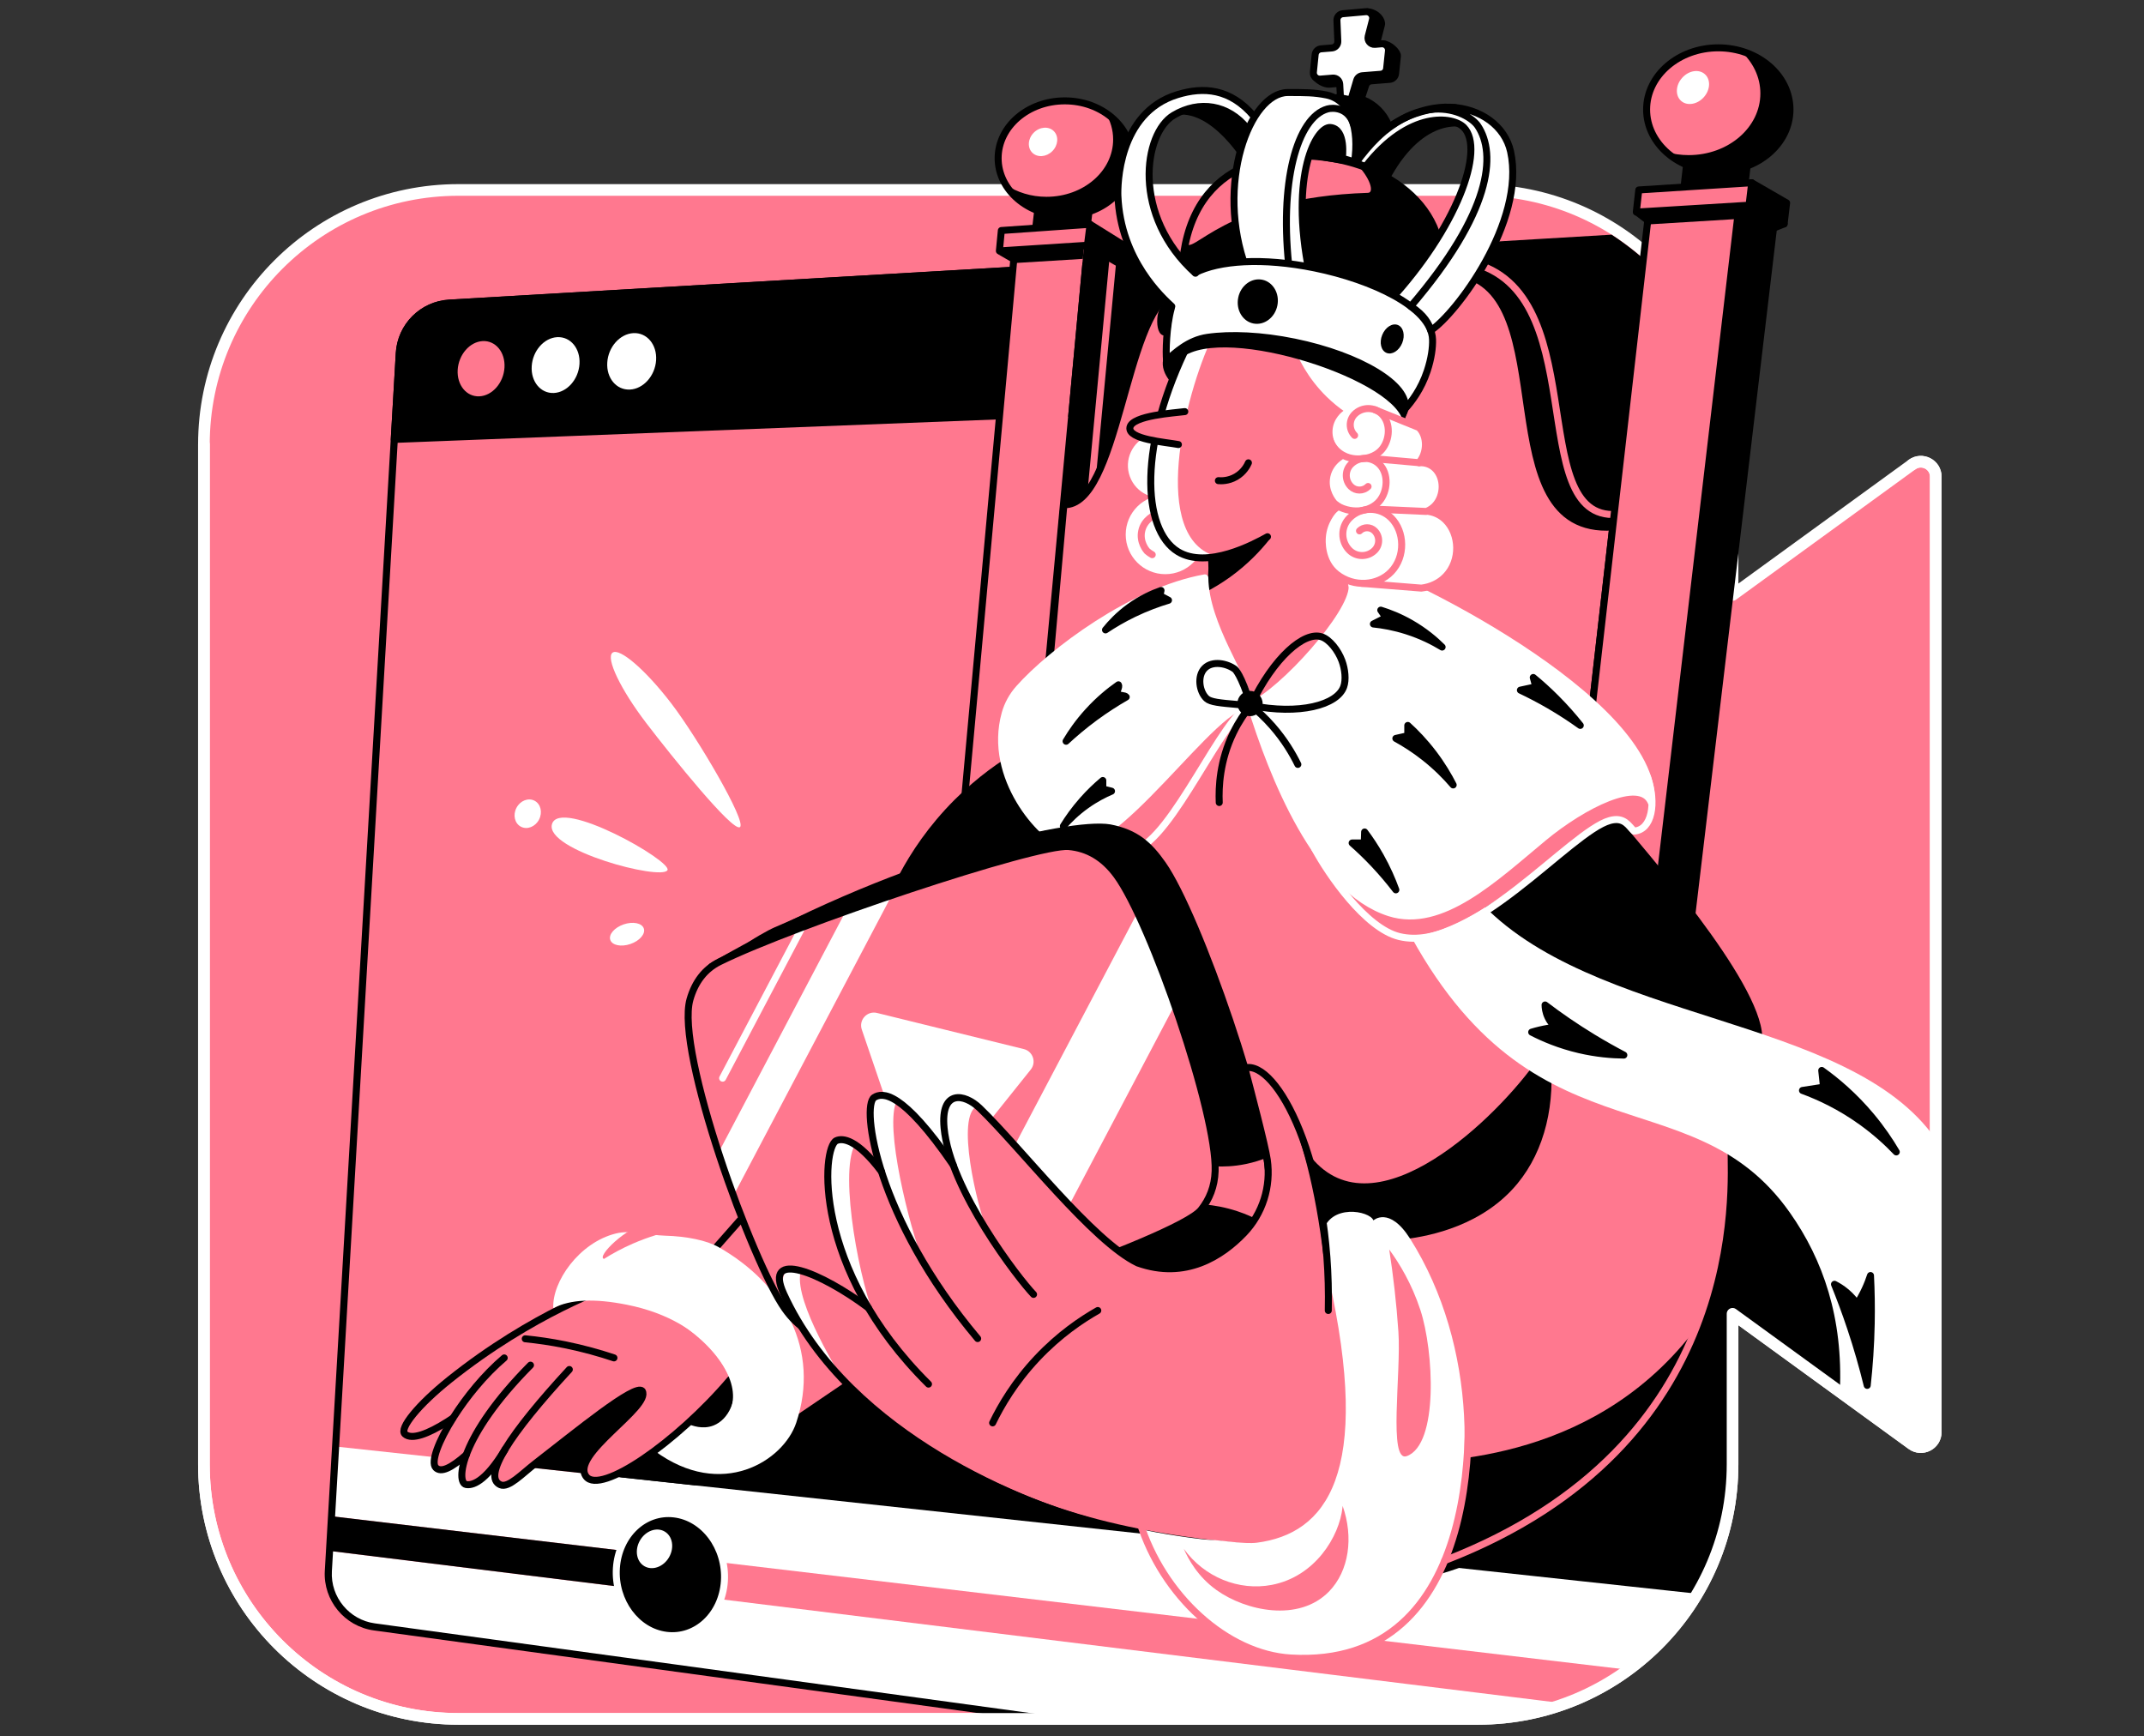 <svg width="368" height="298" viewBox="0 0 368 298" fill="none" xmlns="http://www.w3.org/2000/svg">
<rect x="0" y="0" width="368" height="298" fill="#333333" stroke="none"/>
<path d="M297.379 102.113V76.287C297.379 52.16 277.818 32.599 253.697 32.599H78.682C54.556 32.599 35 52.16 35 76.287V251.307C35 275.434 54.556 294.995 78.682 294.995H253.697C277.824 294.995 297.379 275.434 297.379 251.307V225.475L328.187 247.862C329.882 249.09 332.257 247.885 332.257 245.785V81.803C332.257 79.709 329.882 78.499 328.187 79.732L297.379 102.113Z" fill="#FF788F" stroke="white" stroke-width="2" stroke-linecap="round" stroke-linejoin="round"/>
<path d="M64.266 279.205L182.297 294.989H253.697C277.824 294.989 297.379 275.428 297.379 251.301V225.469L309.459 234.245L322.243 88.238L297.385 105.253V76.281C297.385 61.341 288.047 48.148 276.609 40.273L77.123 52.019C72.496 52.289 68.803 55.982 68.533 60.609L56.351 269.619C56.075 274.392 59.526 278.569 64.266 279.205Z" fill="#FF788F"/>
<path d="M260.475 108.704H291.672L297.379 95.774V76.286C297.379 61.346 288.668 48.138 276.609 40.273L186.655 45.636L260.475 108.704Z" fill="black"/>
<path d="M312.269 194.774L307.028 191.453L112.626 232.563L97.636 283.669L182.292 294.99H253.698C277.824 294.99 297.38 275.428 297.38 251.302V225.47L315.804 238.856L317.504 231.639L312.269 194.774Z" fill="black"/>
<path d="M64.266 279.206L182.298 294.99H253.698C269.713 294.99 283.707 286.366 291.311 273.515L57.601 248.251L56.357 269.619C56.076 274.393 59.527 278.57 64.266 279.206Z" fill="white"/>
<path d="M279.479 286.563L56.903 260.219L56.554 266.168L268.665 292.361C272.56 290.937 276.191 288.972 279.479 286.563Z" fill="#FF788F"/>
<path d="M112.716 273.098L56.554 266.163L56.903 260.219L113.115 266.872L112.716 273.098Z" fill="black"/>
<path d="M124.335 271.369C123.957 277.15 119.477 281.305 114.349 280.652C109.249 280.004 105.432 274.848 105.798 269.129C106.164 263.398 110.583 259.227 115.694 259.818C120.833 260.409 124.712 265.582 124.335 271.369Z" fill="black" stroke="white" stroke-width="1.2" stroke-miterlimit="10"/>
<path d="M109.845 264.372C108.894 266.022 109.237 268.003 110.616 268.797C111.995 269.591 113.887 268.904 114.838 267.255C115.789 265.605 115.446 263.624 114.067 262.83C112.688 262.031 110.796 262.723 109.845 264.372Z" fill="white"/>
<path d="M241.955 42.416L77.123 52.02C72.496 52.29 68.803 55.983 68.533 60.61L67.672 75.414L185.444 70.827L183.587 95.747L256.703 68.052L276.805 90.45" fill="black"/>
<path d="M241.955 42.416L77.123 52.02C72.496 52.29 68.803 55.983 68.533 60.61L67.672 75.414L185.444 70.827L183.587 95.747L256.703 68.052L276.805 90.45" stroke="black" stroke-width="1.2" stroke-miterlimit="10" stroke-linecap="round" stroke-linejoin="round"/>
<path d="M86.591 63.081C86.434 65.71 84.497 67.916 82.279 68.018C80.067 68.119 78.406 66.081 78.558 63.475C78.716 60.863 80.63 58.656 82.842 58.538C85.066 58.42 86.749 60.452 86.591 63.081Z" fill="#FF788F"/>
<path d="M99.465 62.456C99.302 65.113 97.326 67.343 95.058 67.444C92.8 67.545 91.1 65.49 91.264 62.856C91.421 60.216 93.38 57.981 95.643 57.863C97.912 57.745 99.629 59.799 99.465 62.456Z" fill="white"/>
<path d="M112.615 61.814C112.446 64.499 110.425 66.757 108.106 66.858C105.798 66.959 104.064 64.882 104.233 62.22C104.396 59.551 106.4 57.294 108.714 57.17C111.033 57.052 112.784 59.129 112.615 61.814Z" fill="white"/>
<path d="M237.011 30.249C240.275 26.984 240.275 21.691 237.011 18.427C233.746 15.162 228.453 15.162 225.189 18.427C221.924 21.691 221.924 26.984 225.189 30.249C228.453 33.513 233.746 33.513 237.011 30.249Z" fill="black"/>
<path d="M92.468 247.3L87.498 251.482L119.246 254.916C119.246 254.916 128.185 253.621 128.36 252.799C128.534 251.977 130.268 241.141 130.268 241.141L124.982 230.913L102.967 235.506L92.468 247.3Z" fill="black"/>
<path d="M91.055 234.29C78.851 246.595 78.254 254.414 79.983 254.769C80.934 254.966 83.326 254.881 86.636 248.999L92.941 246.139" fill="#FF788F"/>
<path d="M89.293 240.093C81.238 249.044 76.504 253.598 74.804 251.881C73.121 250.175 79.071 239.395 86.541 233.04L103.94 233.541L87.526 248.728" fill="#FF788F"/>
<path d="M88.421 234.11C82.707 240.425 72.063 248.408 69.501 246.116C67.829 244.625 77.512 235.438 87.402 229.426C94.54 225.086 101.959 221.725 101.959 221.725C104.12 221.179 105.747 221.224 113.403 224.613C122.449 228.616 125.534 233.839 126.288 235.624C116.994 247.017 103.135 256.688 100.625 253.423C97.743 249.685 111.849 241.433 110.239 238.731C109.085 237.341 98.823 245.807 91.933 251.132C89.564 252.961 87.295 255.427 85.893 254.825C82.73 253.462 87.56 246.055 97.726 235.038" fill="#FF788F"/>
<path d="M77.714 243.386C77.404 243.595 77.095 243.797 76.796 243.989C73.509 246.077 70.672 247.164 69.507 246.116C68.454 245.171 71.837 241.05 77.123 236.817C91.477 225.323 104.841 220.797 104.841 220.797" stroke="black" stroke-width="1.2" stroke-miterlimit="10" stroke-linecap="round" stroke-linejoin="round"/>
<path d="M91.055 234.29C78.851 246.595 78.254 254.414 79.983 254.769C80.934 254.966 83.197 254.549 86.687 248.746" stroke="black" stroke-width="1.2" stroke-miterlimit="10" stroke-linecap="round" stroke-linejoin="round"/>
<path d="M80.039 249.668C77.427 251.959 75.699 252.787 74.804 251.881C73.892 250.957 75.232 247.344 77.849 243.223C80.045 239.761 83.135 235.945 86.546 233.046" stroke="black" stroke-width="1.2" stroke-miterlimit="10" stroke-linecap="round" stroke-linejoin="round"/>
<path d="M126.991 209.438L122.527 214.504L132.733 246.32L149.361 235.033L137.872 210.986L126.991 209.438Z" fill="#FF788F" stroke="black" stroke-width="1.2" stroke-miterlimit="10" stroke-linecap="round" stroke-linejoin="round"/>
<path d="M90.154 229.764C92.26 229.972 94.556 230.299 97 230.794C100.135 231.43 102.938 232.224 105.381 233.04" stroke="black" stroke-width="1.2" stroke-miterlimit="10" stroke-linecap="round" stroke-linejoin="round"/>
<path d="M112.345 248.988C122.528 241.428 125.331 236.75 125.331 236.75C125.331 236.75 122.286 226.848 107.611 223.921C102.055 222.812 97.928 222.987 94.968 224.501C94.725 219.998 99.398 213.254 105.697 211.695C108.404 211.025 111.354 211.993 114.107 212.066C117.889 212.167 121.323 212.888 123.321 214.019C134.574 220.408 140.839 231.678 136.662 244.186C134.501 250.676 123.901 257.516 112.345 248.988Z" fill="white"/>
<path d="M174.158 42.9L186.064 42.174L174.839 162.631L163.615 158.466L174.158 42.9Z" fill="#FF788F"/>
<path d="M174.839 162.631L163.615 158.466L174.158 42.9L186.064 42.174" stroke="black" stroke-width="1.2" stroke-miterlimit="10" stroke-linecap="round" stroke-linejoin="round"/>
<path d="M178.07 31.265L177.068 39.945L187.133 39.607L188.045 31.856L178.07 31.265Z" fill="black"/>
<path d="M182.765 37.001C189.085 37.001 194.209 32.593 194.209 27.155C194.209 21.718 189.085 17.31 182.765 17.31C176.444 17.31 171.321 21.718 171.321 27.155C171.321 32.593 176.444 37.001 182.765 37.001Z" fill="#FF788F"/>
<path d="M189.762 19.376C190.589 20.738 191.062 22.286 191.062 23.93C191.062 29.368 185.94 33.775 179.618 33.775C176.984 33.775 174.557 32.998 172.627 31.709C174.535 34.856 178.357 37.001 182.77 37.001C189.092 37.001 194.214 32.593 194.214 27.155C194.209 23.986 192.464 21.177 189.762 19.376Z" fill="black"/>
<path d="M177.44 22.765C176.421 23.784 176.303 25.326 177.181 26.204C178.059 27.082 179.596 26.964 180.62 25.945C181.639 24.927 181.757 23.384 180.879 22.506C180.001 21.628 178.459 21.74 177.44 22.765Z" fill="white"/>
<path d="M182.765 37.001C189.085 37.001 194.209 32.593 194.209 27.155C194.209 21.718 189.085 17.31 182.765 17.31C176.444 17.31 171.321 21.718 171.321 27.155C171.321 32.593 176.444 37.001 182.765 37.001Z" stroke="black" stroke-width="1.2" stroke-miterlimit="10" stroke-linecap="round" stroke-linejoin="round"/>
<path d="M186.063 42.174L191.124 43.406L178.374 178.877L174.839 162.631L186.063 42.174Z" fill="black"/>
<path d="M191.124 43.407L178.374 178.878L174.839 162.632" stroke="#FF788F" stroke-width="1.2" stroke-miterlimit="10" stroke-linecap="round" stroke-linejoin="round"/>
<path d="M173.95 45.157L185.855 44.431L186.064 42.174L171.287 43.62L173.95 45.157Z" fill="black"/>
<path d="M187.105 38.493L193.477 42.467L194.344 46.531L186.649 42.09L187.105 38.493Z" fill="black" stroke="black" stroke-width="1.2" stroke-miterlimit="10" stroke-linecap="round" stroke-linejoin="round"/>
<path d="M276.811 98.115L277.526 88.281C261.275 89.413 274.008 48.664 251.362 44.836C244.494 43.203 210.309 44.796 205.715 45.9C204.437 46.496 203.396 47.96 202.518 50.009C210.235 48.771 236.203 47.802 242.625 49.328C261.196 52.345 261.134 98.735 276.811 98.115Z" fill="black" stroke="#FF788F" stroke-width="1.2" stroke-miterlimit="10" stroke-linecap="round" stroke-linejoin="round"/>
<path d="M178.374 178.877L175.808 162.626L182.608 86.621C191.958 86.936 193.016 54.09 201.24 50.24C205.833 49.142 243.357 45.247 250.225 46.879C268.801 49.897 254.767 91.873 276.811 90.443C273.085 123.036 270.095 149.211 266.375 181.804" fill="#FF788F"/>
<path d="M178.374 178.877L175.808 162.626L182.608 86.621C191.958 86.936 193.016 54.09 201.24 50.24C205.833 49.142 243.357 45.247 250.225 46.879C268.801 49.897 254.767 91.873 276.811 90.443C273.085 123.036 270.095 149.211 266.375 181.804" stroke="black" stroke-width="1.2" stroke-miterlimit="10" stroke-linecap="round" stroke-linejoin="round"/>
<path d="M298.482 35.323L300.211 35.216L304.596 37.558L287.444 181.81L281.37 180.92L298.482 35.323Z" fill="black" stroke="black" stroke-width="1.2" stroke-miterlimit="10" stroke-linecap="round" stroke-linejoin="round"/>
<path d="M300.667 31.361L306.657 34.822L306.229 38.431L300.211 35.217L300.667 31.361Z" fill="black" stroke="black" stroke-width="1.2" stroke-miterlimit="10" stroke-linecap="round" stroke-linejoin="round"/>
<path d="M289.397 23.834L288.238 33.882L299.896 33.488L300.948 24.521L289.397 23.834Z" fill="black"/>
<path d="M294.931 29.385C301.727 29.385 307.236 24.644 307.236 18.796C307.236 12.948 301.727 8.208 294.931 8.208C288.135 8.208 282.626 12.948 282.626 18.796C282.626 24.644 288.135 29.385 294.931 29.385Z" fill="#FF788F"/>
<path d="M298.753 8.731C300.858 10.628 302.153 13.201 302.153 16.032C302.153 21.881 296.642 26.621 289.848 26.621C288.514 26.621 287.23 26.435 286.026 26.097C288.266 28.118 291.424 29.384 294.931 29.384C301.725 29.384 307.236 24.645 307.236 18.796C307.236 14.096 303.679 10.116 298.753 8.731Z" fill="black"/>
<path d="M288.728 13.359C287.596 14.62 287.512 16.393 288.542 17.31C289.566 18.228 291.317 17.946 292.443 16.685C293.574 15.424 293.659 13.651 292.629 12.734C291.604 11.81 289.854 12.092 288.728 13.359Z" fill="white"/>
<path d="M294.931 29.385C301.727 29.385 307.236 24.644 307.236 18.796C307.236 12.948 301.727 8.208 294.931 8.208C288.135 8.208 282.626 12.948 282.626 18.796C282.626 24.644 288.135 29.385 294.931 29.385Z" stroke="black" stroke-width="1.2" stroke-miterlimit="10" stroke-linecap="round" stroke-linejoin="round"/>
<path d="M283.003 36.264L298.483 35.324L281.37 180.921L266.374 181.81L283.003 36.264Z" fill="#FF788F"/>
<path d="M283.003 36.264L298.483 35.324L281.37 180.921L266.374 181.81L283.003 36.264Z" stroke="black" stroke-width="1.2" stroke-miterlimit="10" stroke-linecap="round" stroke-linejoin="round"/>
<path d="M281.285 32.599L280.858 36.399L300.211 35.217L300.667 31.361L281.285 32.599Z" fill="#FF788F"/>
<path d="M281.285 32.599L280.858 36.399L300.211 35.217L300.667 31.361L281.285 32.599Z" stroke="black" stroke-width="1.2" stroke-miterlimit="10" stroke-linecap="round" stroke-linejoin="round"/>
<path fill-rule="evenodd" clip-rule="evenodd" d="M174.839 129.065L172.261 130.388C169.052 132.51 164.819 135.803 160.738 140.644C157.006 145.075 154.596 149.387 153.054 152.702C162.055 151.469 171.056 150.237 180.057 148.998L184.386 142.063L174.839 129.065Z" fill="black"/>
<path fill-rule="evenodd" clip-rule="evenodd" d="M262.214 179.435L262.53 183.708C254.018 194.775 232.74 213.677 223.058 195.585C222.214 203.359 221.37 211.133 220.525 218.912L244.274 231.432C244.274 231.432 274.002 215.422 274.176 214.015C274.351 212.608 276.282 184.991 276.282 184.991L262.214 179.435Z" fill="black"/>
<path d="M253.636 154.329C268.187 170.867 269.859 191.718 260.464 203.117C254.581 210.254 245.67 212.112 241.145 212.664C239.343 221.062 237.542 229.455 235.741 237.854L246.774 270.238C256.129 266.444 272.403 257.556 284.399 240.117C302.795 213.373 299.22 172.083 276.766 139.142C273.304 136.614 269.842 134.087 266.38 131.559L256.259 140.177L253.636 154.329Z" fill="#FF788F"/>
<path d="M240.283 251.207L246.768 270.244C257.317 267.424 288.834 253.515 292.11 226.585C274.66 251.111 247.257 250.616 240.283 251.207Z" fill="black"/>
<path d="M115.271 120.785C119.673 126.544 128.207 141.028 127.008 141.945C125.809 142.863 115.333 129.859 110.931 124.101C106.529 118.342 103.934 112.933 105.133 112.015C106.332 111.103 110.875 115.027 115.271 120.785Z" fill="white"/>
<path d="M94.736 141.471C96.003 136.76 115.485 147.827 114.562 149.346C113.459 151.159 93.549 145.885 94.736 141.471Z" fill="white"/>
<path d="M107.053 158.641C108.64 158.1 110.188 158.415 110.504 159.344C110.819 160.273 109.789 161.472 108.201 162.012C106.614 162.553 105.066 162.238 104.751 161.309C104.435 160.38 105.46 159.187 107.053 158.641Z" fill="white"/>
<path d="M88.646 138.64C89.287 137.407 90.678 136.861 91.747 137.419C92.817 137.976 93.16 139.428 92.519 140.661C91.877 141.894 90.487 142.44 89.417 141.882C88.342 141.325 87.998 139.873 88.646 138.64Z" fill="white"/>
<path d="M238.324 31.152C243.914 20.44 250.742 21.166 252.476 22.354C251.615 21.256 250.753 20.158 249.892 19.055C249.115 18.869 248.119 18.712 246.965 18.717C245.287 18.723 243.92 19.061 242.974 19.376C241.522 19.984 239.641 20.946 237.705 22.477C235.087 24.549 233.449 26.812 232.487 28.394C234.434 29.311 236.377 30.234 238.324 31.152Z" fill="black"/>
<path d="M241.141 70.207C241.967 66.168 233.479 61.021 222.182 58.71C210.885 56.399 201.058 57.8 200.232 61.839C199.406 65.877 207.894 71.025 219.19 73.335C230.487 75.646 240.315 74.246 241.141 70.207Z" fill="black" stroke="black" stroke-width="1.2" stroke-miterlimit="10" stroke-linecap="round" stroke-linejoin="round"/>
<path d="M200.012 98.54C203.764 98.54 206.806 95.498 206.806 91.745C206.806 87.993 203.764 84.951 200.012 84.951C196.259 84.951 193.218 87.993 193.218 91.745C193.218 95.498 196.259 98.54 200.012 98.54Z" fill="white"/>
<path d="M201.035 85.067C203.895 84.009 205.355 80.832 204.297 77.972C203.238 75.112 200.062 73.651 197.201 74.71C194.341 75.769 192.881 78.945 193.939 81.805C194.998 84.666 198.175 86.126 201.035 85.067Z" fill="white"/>
<path d="M197.772 95.195C197.468 95.027 197.17 94.824 196.888 94.576C196.764 94.436 195.554 93.04 195.965 91.131C196.404 89.094 198.284 88.345 198.419 88.294" stroke="#FF788F" stroke-width="1.2" stroke-miterlimit="10" stroke-linecap="round" stroke-linejoin="round"/>
<path d="M222.18 58.701C214.919 57.215 208.265 57.266 204.218 58.56L204.083 58.769C195.363 76.157 195.965 90.855 202.169 94.666C207.196 97.756 215.324 93.348 217.553 92.11L234.018 89.656L241.139 70.196L240.723 67.95C238.842 64.415 231.457 60.604 222.18 58.701Z" fill="#FF788F"/>
<path d="M221.831 58.96C222.754 61.425 224.471 64.927 227.73 68.113C228.766 69.12 229.802 69.953 230.781 70.635C235.735 74.383 240.52 72.154 240.52 72.154L243.295 64.769L230.303 60.17C227.477 59.765 224.657 59.365 221.831 58.96Z" fill="white"/>
<path d="M237.423 7.532L237.536 8.489C236.782 8.551 236.185 7.848 236.376 7.116L237.114 4.256C237.305 3.519 236.382 2.168 234.744 2.021L232.019 3.226C231.434 3.277 230.989 3.783 231.012 4.374L231.164 7.954C231.186 8.546 230.742 9.052 230.151 9.103L228.282 9.255C227.753 9.3 227.325 9.716 227.274 10.245L225.501 12.857C226.098 13.899 227.471 14.507 228.158 14.45L230.297 14.276C230.916 14.225 231.457 14.698 231.49 15.317L231.614 17.603C229.683 17.974 228.141 18.413 228.214 20.406C228.276 22.145 229.453 23.71 231.13 24.172C233.883 24.932 236.371 22.883 236.371 20.254C236.371 18.593 234.84 18.301 233.416 17.665L234.406 14.659C234.536 14.22 234.924 13.91 235.374 13.871L238.532 13.617C239.062 13.572 239.489 13.161 239.54 12.632L239.855 9.615C239.928 8.923 238.476 7.56 237.423 7.532Z" fill="black" stroke="black" stroke-width="1.2" stroke-miterlimit="10" stroke-linecap="round" stroke-linejoin="round"/>
<path d="M237.136 7.515L235.999 7.611C235.245 7.673 234.648 6.969 234.839 6.238L235.577 3.378C235.768 2.641 235.172 1.937 234.412 2.005L230.483 2.354C229.897 2.404 229.452 2.911 229.475 3.502L229.627 7.082C229.649 7.673 229.205 8.18 228.614 8.23L226.745 8.382C226.216 8.427 225.788 8.844 225.737 9.373L225.433 12.368C225.366 13.055 225.934 13.634 226.621 13.578L228.76 13.403C229.379 13.353 229.92 13.826 229.953 14.445L230.077 16.73C230.635 16.95 231.102 16.956 231.879 17.13L232.869 13.786C232.999 13.347 233.387 13.038 233.837 12.998L236.995 12.745C237.525 12.7 237.952 12.289 238.003 11.76L238.318 8.743C238.397 8.045 237.823 7.459 237.136 7.515Z" fill="white" stroke="black" stroke-width="1.2" stroke-miterlimit="10" stroke-linecap="round" stroke-linejoin="round"/>
<path d="M204.127 50.42L202.816 48.563C202.816 28.579 217.395 25.23 229.031 27.268C241.133 29.384 252.842 39.247 244.685 55.104C244.145 56.196 243.154 56.416 242.614 57.508L204.127 50.42Z" fill="#FF788F" stroke="black" stroke-width="1.2" stroke-miterlimit="10" stroke-linecap="round" stroke-linejoin="round"/>
<path d="M232.695 27.994C235.234 30.516 235.893 33.06 234.818 33.094C209.745 33.882 204.409 44.437 203.531 41.549C203.531 41.549 202.81 45.945 202.81 48.563L204.122 50.42L242.608 57.502C243.149 56.41 244.139 56.19 244.68 55.098C250.984 39.05 242.49 30.932 232.695 27.994Z" fill="black"/>
<path d="M208.119 57.783C206.616 57.947 205.276 58.222 204.145 58.588L204.083 58.774C195.363 76.162 195.965 90.86 202.169 94.671C203.548 95.521 207.201 95.572 208.862 95.51C197.283 92.47 203.25 67.955 208.119 57.783Z" fill="white"/>
<path d="M209.126 82.49C209.576 82.529 210.837 82.58 212.149 81.82C213.522 81.026 214.107 79.833 214.282 79.428" stroke="black" stroke-width="1.2" stroke-miterlimit="10" stroke-linecap="round" stroke-linejoin="round"/>
<path d="M204.083 58.774C195.363 76.162 195.965 90.86 202.169 94.671C207.196 97.761 215.324 93.354 217.553 92.115" stroke="black" stroke-width="1.2" stroke-miterlimit="10" stroke-linecap="round" stroke-linejoin="round"/>
<path d="M204.544 70.64C199.118 71.169 194.209 72.211 193.956 73.325C193.421 75.667 202.686 76.585 203.193 76.675" fill="#FF788F"/>
<path d="M203.361 70.64C201.639 70.871 194.372 71.299 193.95 73.325C193.51 75.425 200.13 75.886 202.264 76.292" stroke="black" stroke-width="1.2" stroke-miterlimit="10" stroke-linecap="round" stroke-linejoin="round"/>
<path d="M201.577 53.725L202.816 61.415C210.263 55.504 240.643 65.484 240.846 72.808C241.566 70.995 242.574 66.576 243.289 64.764L227.071 55.566L205.326 54.491L201.577 53.725Z" fill="black"/>
<path d="M234.395 28.563C241.955 18.864 249.419 19.99 251.254 21.864C254.97 25.653 250.027 39.174 238.386 51.76C238.386 51.76 242.428 55.864 242.484 55.628C242.54 55.391 253.748 40.587 253.748 40.587L256.754 26.75L254.041 20.237L249.734 18.459C247.933 18.408 244.944 18.577 241.651 20.001C236.118 22.399 233.596 26.379 232.695 27.994C233.258 28.146 233.838 28.405 234.395 28.563Z" fill="white" stroke="black" stroke-width="1.2" stroke-miterlimit="10" stroke-linecap="round" stroke-linejoin="round"/>
<path d="M199.923 18.914L201.431 19.787C207.826 18.43 213.528 27.622 214.75 29.987C215.684 29.784 216.619 29.581 217.553 29.379L216.928 22.303L209.729 17.31C208.4 17.102 206.368 16.955 203.981 17.462C202.281 17.822 200.913 18.402 199.923 18.914Z" fill="black"/>
<path d="M215.476 24.183C212.571 18.436 206.34 16.86 201.431 19.793C196.275 22.872 194.209 37.006 205.197 46.891C204.302 48.546 202.028 50.927 201.133 52.582C199.635 51.169 192.34 44.718 191.884 33.623C191.817 31.918 191.878 19.381 202.078 16.252C207.122 14.704 212.633 15.818 216.934 22.314C216.934 24.904 217.559 26.801 217.559 29.39L215.476 24.183Z" fill="white"/>
<path d="M231.101 28.191C231.101 28.191 224.397 27.229 223.727 26.728C224.42 24.054 225.99 21.69 227.257 21.617C228.799 21.521 230.899 24.06 231.101 28.191Z" fill="black"/>
<path d="M230.398 27.155L232.487 27.791C233.348 22.241 231.879 17.119 227.64 16.291C225.552 15.88 224.06 15.875 221.026 15.88C214.513 15.897 208.479 31.631 213.911 46.148C216.494 46.66 222.439 46.886 224.741 46.886C221.251 29.79 226.03 21.656 228.355 21.881C231.102 22.145 230.398 27.155 230.398 27.155Z" fill="white" stroke="black" stroke-width="1.2" stroke-miterlimit="10" stroke-linecap="round" stroke-linejoin="round"/>
<path d="M221.347 46.801C219.461 31.265 222.653 20.164 227.848 18.701C228.749 18.447 231.412 18.385 232.318 21.363" stroke="black" stroke-width="1.2" stroke-miterlimit="10" stroke-linecap="round" stroke-linejoin="round"/>
<path d="M225.692 45.99C213.663 43.53 204.352 45.388 202.315 49.322C200.226 53.347 200.057 60.26 200.226 61.83C201.701 60.575 203.93 58.363 207.274 57.884C211.248 57.316 216.528 57.547 222.18 58.7C233.477 61.014 241.966 66.159 241.139 70.201C242.248 68.979 243.931 66.806 244.972 63.665C245.681 61.526 245.935 59.618 245.884 58.233C245.676 52.683 235.414 47.977 225.692 45.99Z" fill="white"/>
<path d="M214.063 22.01C210.826 17.98 205.883 17.13 201.425 19.792C196.269 22.872 194.203 37.006 205.191 46.891" stroke="black" stroke-width="1.2" stroke-miterlimit="10" stroke-linecap="round" stroke-linejoin="round"/>
<path d="M201.127 52.576C199.63 51.163 192.334 44.712 191.878 33.617C191.811 31.912 191.873 19.376 202.073 16.246C206.576 14.861 211.192 15.171 215.239 19.967" stroke="black" stroke-width="1.2" stroke-miterlimit="10" stroke-linecap="round" stroke-linejoin="round"/>
<path d="M242.141 52.577C255.977 36.444 256.889 26.441 253.664 21.611C251.952 19.05 242.484 14.366 232.701 27.994C242.484 13.747 257.368 17.316 259.281 26.013C261.916 38.009 249.847 53.973 245.58 56.709C245.293 55.639 244.516 54.097 242.141 52.577Z" fill="white" stroke="black" stroke-width="1.2" stroke-miterlimit="10" stroke-linecap="round" stroke-linejoin="round"/>
<path d="M201.048 52.892C200.175 56.033 200.08 60.502 200.226 61.836C201.701 60.581 203.93 58.369 207.274 57.89C211.248 57.322 216.528 57.553 222.18 58.706C233.477 61.02 241.966 66.165 241.139 70.207C242.248 68.985 243.931 66.812 244.972 63.671C245.681 61.532 245.935 59.624 245.884 58.239C245.676 52.683 235.414 47.983 225.692 45.996C216.674 44.15 209.188 44.729 205.146 46.795" stroke="black" stroke-width="1.2" stroke-miterlimit="10" stroke-linecap="round" stroke-linejoin="round"/>
<path fill-rule="evenodd" clip-rule="evenodd" d="M207.533 116.332L214.687 121.066C210.021 122.366 201.352 143.988 194.693 145.879C191.253 145.879 187.82 145.879 184.38 145.879L186.953 129.065L207.533 116.332Z" fill="#FF788F" stroke="white" stroke-width="1.2" stroke-miterlimit="10" stroke-linecap="round" stroke-linejoin="round"/>
<path d="M206.801 101.685C208.146 100.998 209.616 100.132 211.135 99.04C214.17 96.855 216.382 94.491 217.935 92.527C216.314 93.208 214.49 93.883 212.481 94.491C210.651 95.043 208.923 95.465 207.325 95.791C207.443 96.855 207.477 98.206 207.24 99.732C207.133 100.452 206.976 101.105 206.801 101.685Z" fill="black"/>
<path d="M214.687 121.072C213.606 116.271 206.908 107.225 206.801 99.175C194.49 101.342 180.451 111.885 174.884 118.162C173.786 119.395 172.97 120.864 172.525 122.451C169.435 133.546 178.948 143.797 182.348 144.703C190.572 148.886 209.126 119.203 214.687 121.072Z" fill="white" stroke="white" stroke-width="1.2" stroke-miterlimit="10" stroke-linecap="round" stroke-linejoin="round"/>
<path fill-rule="evenodd" clip-rule="evenodd" d="M152.565 232.315C149.187 232.039 146.339 230.159 143.958 226.658C138.148 218.101 119.809 177.476 122.139 167.997C122.939 164.76 130.465 160.234 133.02 159.12C176.832 140.065 185.557 141.45 191.124 142.103C194.383 142.48 197.226 145.007 199.579 148.357C205.737 157.144 217.947 192.602 217.846 203.128C217.818 205.982 216.973 208.279 215.555 210.198C211.732 215.394 160.141 232.946 152.565 232.315Z" fill="black"/>
<path fill-rule="evenodd" clip-rule="evenodd" d="M217.84 203.128C217.851 201.94 217.705 200.437 217.429 198.686C216.432 199.086 215.222 199.486 213.821 199.773C211.766 200.195 209.959 200.24 208.563 200.167L206.79 198.686L205.118 205.205C205.681 205.711 206.238 206.212 206.801 206.719C208.36 206.854 210.302 207.175 212.441 207.89C213.843 208.357 215.053 208.903 216.072 209.438C217.176 207.676 217.817 205.616 217.84 203.128Z" fill="#FF788F"/>
<path fill-rule="evenodd" clip-rule="evenodd" d="M152.565 232.315C149.187 232.039 146.339 230.159 143.958 226.657C138.148 218.101 119.809 175.365 122.139 165.891C153.06 147.923 183.519 140.892 190.477 142.074C194.991 142.941 197.226 145.007 199.579 148.356C205.737 157.143 217.947 192.601 217.846 203.128C217.818 205.982 216.973 208.278 215.555 210.198C211.732 215.394 160.141 232.945 152.565 232.315Z" stroke="black" stroke-width="1.2" stroke-miterlimit="10" stroke-linecap="round" stroke-linejoin="round"/>
<path fill-rule="evenodd" clip-rule="evenodd" d="M143.136 229.713C139.792 229.533 137.005 227.839 134.72 224.619C129.147 216.755 115.902 180.442 118.429 171.531C119.296 168.485 120.996 166.301 123.49 165.063C136.313 158.708 177.918 144.792 183.429 145.282C186.654 145.564 189.413 147.14 191.67 150.219C197.586 158.291 208.906 191.148 208.569 200.982C208.478 203.651 207.589 205.812 206.137 207.642C202.23 212.578 150.639 230.136 143.136 229.713Z" fill="#FF788F"/>
<path d="M124.031 185.035L137.496 159.484" stroke="white" stroke-width="1.2" stroke-miterlimit="10" stroke-linecap="round" stroke-linejoin="round"/>
<path fill-rule="evenodd" clip-rule="evenodd" d="M160.738 203.78C166.136 197.036 171.506 190.326 176.922 183.56C177.929 182.305 177.288 180.425 175.728 180.042C167.29 177.965 158.925 175.91 150.532 173.844C148.844 173.428 147.357 175.049 147.92 176.692L156.933 203.116C157.49 204.765 159.651 205.136 160.738 203.78Z" fill="white"/>
<path fill-rule="evenodd" clip-rule="evenodd" d="M123.327 197.824C124.138 200.312 125.005 202.795 125.888 205.204L153.055 153.664C150.409 154.559 147.752 155.488 145.151 156.411L123.327 197.824Z" fill="white"/>
<path fill-rule="evenodd" clip-rule="evenodd" d="M158.498 226.308C163.918 224.721 170.144 222.717 176.269 220.589L201.622 172.488C199.562 166.606 197.305 160.948 195.239 156.597L158.498 226.308Z" fill="white"/>
<path fill-rule="evenodd" clip-rule="evenodd" d="M143.136 229.713C139.792 229.533 137.005 227.839 134.72 224.619C129.147 216.755 115.902 180.442 118.429 171.531C119.296 168.485 120.996 166.301 123.49 165.063C136.313 158.708 177.918 144.792 183.429 145.282C186.654 145.564 189.413 147.14 191.67 150.219C197.586 158.291 208.906 191.148 208.569 200.982C208.478 203.651 207.589 205.812 206.137 207.642C202.23 212.578 150.639 230.136 143.136 229.713Z" stroke="black" stroke-width="1.2" stroke-miterlimit="10" stroke-linecap="round" stroke-linejoin="round"/>
<path fill-rule="evenodd" clip-rule="evenodd" d="M155.131 229.134C145.742 221.822 132.66 211.42 134.523 222.047C139.026 232.962 147.397 241.051 157.073 246.883C174.163 257.173 187.256 262.268 212.649 264.823C215.458 265.105 217.901 266.878 220.53 267.908C223.317 266.63 229.43 263.36 234.018 256.408C240.249 246.973 239.393 237.24 239.056 234.499L228.794 215.428L223.958 214.955L206.705 221.119L182.353 218.434" fill="#FF788F"/>
<path fill-rule="evenodd" clip-rule="evenodd" d="M177.4 222.143C174.816 219.464 163.04 204.209 162.044 193.576C161.424 186.956 165.545 187.676 168.123 190.153C175.142 196.902 187.515 213.013 195.272 216.751C203.502 219.689 209.778 215.529 213.516 211.628C216.725 208.279 218.183 203.624 217.519 199.03C217.158 196.537 214.755 186.151 213.663 183.286C219.539 181.085 226.503 199.503 227.989 224.907" fill="#FF788F"/>
<path fill-rule="evenodd" clip-rule="evenodd" d="M167.808 229.726C150.347 208.977 147.825 189.821 150.037 188.357C151.416 187.451 154.822 187.125 163.614 199.942C169.857 207.389 176.1 214.831 182.348 222.278" fill="#FF788F"/>
<path fill-rule="evenodd" clip-rule="evenodd" d="M159.37 237.539C139.341 217.697 141.058 196.841 143.558 195.754C145.072 195.096 149.367 195.681 157.765 211.623C164.008 219.07 169.62 222.228 175.863 229.675" fill="#FF788F"/>
<path fill-rule="evenodd" clip-rule="evenodd" d="M146.743 196.434C145.19 195.432 144.154 195.489 143.557 195.753C141.525 196.643 140.005 210.676 150.374 226.584C147.79 221.09 143.901 201.619 146.743 196.434Z" fill="white"/>
<path fill-rule="evenodd" clip-rule="evenodd" d="M153.926 188.925L153.054 188.436C151.54 187.709 150.611 187.98 150.037 188.362C148.303 189.505 149.479 201.535 158.486 216.677C156.116 210.609 151.714 193.232 153.926 188.925Z" fill="white"/>
<path fill-rule="evenodd" clip-rule="evenodd" d="M137.636 217.662C135.187 217.065 133.836 218.118 134.523 222.047C137.039 228.149 140.765 233.367 145.252 237.797C142.949 233.986 135.626 221.85 137.636 217.662Z" fill="white"/>
<path fill-rule="evenodd" clip-rule="evenodd" d="M167.746 189.809C165.162 187.625 161.458 187.276 162.049 193.575C162.567 199.081 165.973 205.824 169.497 211.425C167.701 206.978 163.974 191.453 167.746 189.809Z" fill="white"/>
<path d="M188.427 224.912C185.618 226.505 181.796 229.078 178.036 233.069C174.174 237.167 171.799 241.248 170.375 244.192" stroke="black" stroke-width="1.2" stroke-miterlimit="10" stroke-linecap="round" stroke-linejoin="round"/>
<path d="M149.046 224.451C141.002 218.439 130.949 214.245 134.518 222.047C145.849 246.816 177.063 258.389 186.812 260.995" stroke="black" stroke-width="1.2" stroke-miterlimit="10" stroke-linecap="round" stroke-linejoin="round"/>
<path d="M167.808 229.726C150.347 208.977 147.825 189.821 150.037 188.357C151.416 187.451 154.822 187.125 163.614 199.942" stroke="black" stroke-width="1.2" stroke-miterlimit="10" stroke-linecap="round" stroke-linejoin="round"/>
<path d="M159.37 237.539C139.341 217.696 141.058 196.84 143.558 195.754C144.621 195.292 147.053 195.444 151.32 201.096" stroke="black" stroke-width="1.2" stroke-miterlimit="10" stroke-linecap="round" stroke-linejoin="round"/>
<path fill-rule="evenodd" clip-rule="evenodd" d="M207.752 264.277C206.018 264.244 197.822 263 196.196 262.493C200.125 275.204 210.634 283.315 221.555 284.548C233.545 285.899 243.936 276.374 246.768 270.244C253.461 255.761 253.72 231.037 242.011 212.551C238.448 206.956 235.735 209.444 235.735 209.444C235.088 207.767 228.228 206.523 227.043 211.515C226.824 212.438 227.755 213.614 227.999 215C228.342 216.382 227.704 217.689 227.999 219C235.678 253.111 227.545 263.227 215.712 264.762C213.573 265.037 209.531 264.311 207.752 264.277Z" fill="white"/>
<path d="M195.616 261.153C199.545 273.864 210.59 283.912 221.555 284.548C254.829 286.462 253.534 243.258 250.72 229.726" stroke="#FF788F" stroke-width="1.2" stroke-miterlimit="10" stroke-linecap="round" stroke-linejoin="round"/>
<path fill-rule="evenodd" clip-rule="evenodd" d="M230.449 258.434C230.443 258.502 230.438 258.592 230.427 258.704C229.903 263.675 225.738 270.565 218.301 271.995C212.616 273.087 206.694 270.661 203.193 265.814C203.958 267.57 205.58 270.582 208.799 272.884C213.838 276.487 222.934 278.451 228.124 273.126C231.564 269.591 232.352 263.81 230.449 258.434Z" fill="#FF788F"/>
<path d="M177.4 222.143C174.816 219.463 163.04 204.208 162.044 193.575C161.424 186.955 165.545 187.676 168.123 190.152C175.142 196.902 187.515 213.012 195.272 216.75C203.502 219.688 209.778 215.529 213.516 211.628C216.725 208.278 218.183 203.623 217.519 199.03C217.158 196.536 214.681 187.135 213.663 183.285C219.083 181.827 228.535 199.463 227.989 224.907" stroke="black" stroke-width="1.2" stroke-miterlimit="10" stroke-linecap="round" stroke-linejoin="round"/>
<path d="M247.979 267.823C299.26 248.009 295.922 204.259 295.922 196.992" stroke="#FF788F" stroke-width="1.2" stroke-miterlimit="10" stroke-linecap="round" stroke-linejoin="round"/>
<path d="M303.566 180.623L302.479 177.87C302.091 168.199 282.428 146.049 276.76 139.147C272.026 139.626 267.292 140.099 262.563 140.577L248.997 149.555L252.921 165.683L303.566 180.623Z" fill="black"/>
<path d="M307.191 208.076C312.933 216.21 316.372 226.191 315.798 238.867L328.182 247.868C329.876 249.095 332.252 247.891 332.252 245.791V195.506C317.25 173.98 273.033 175.776 253.63 154.329L248.991 149.556L240.176 156.868C262.068 200.904 289.966 183.674 307.191 208.076Z" fill="white"/>
<path d="M262.901 177.139C264.927 178.186 267.674 179.357 271.063 180.151C274.007 180.837 276.63 181.051 278.719 181.074C277.013 180.179 275.246 179.188 273.439 178.09C270.382 176.233 267.635 174.33 265.198 172.473C265.203 172.917 265.276 173.711 265.699 174.595C266.109 175.456 266.672 176.008 267.01 176.295C266.61 176.34 266.194 176.396 265.766 176.469C264.708 176.644 263.757 176.88 262.901 177.139Z" fill="black" stroke="black" stroke-width="1.2" stroke-miterlimit="10" stroke-linecap="round" stroke-linejoin="round"/>
<path d="M309.381 187.143C312.229 188.184 315.854 189.856 319.615 192.575C322.007 194.303 323.949 196.082 325.48 197.692C324.377 195.812 322.97 193.723 321.174 191.573C318.241 188.06 315.207 185.51 312.685 183.709C312.786 184.666 312.893 185.623 312.995 186.58L309.381 187.143Z" fill="black" stroke="black" stroke-width="1.2" stroke-miterlimit="10" stroke-linecap="round" stroke-linejoin="round"/>
<path d="M314.875 220.41C315.815 222.73 316.744 225.206 317.622 227.835C318.787 231.314 319.727 234.635 320.493 237.759C320.853 234.495 321.106 230.948 321.18 227.149C321.236 224.25 321.185 221.497 321.056 218.907C320.819 219.634 320.515 220.433 320.121 221.277C319.677 222.234 319.204 223.067 318.748 223.777C318.348 223.202 317.763 222.482 316.935 221.778C316.187 221.142 315.46 220.709 314.875 220.41Z" fill="black" stroke="black" stroke-width="1.2" stroke-miterlimit="10" stroke-linecap="round" stroke-linejoin="round"/>
<path d="M240.908 153.062L229.695 150.18C232.025 154.542 235.741 160.391 240.188 160.729C252.859 161.691 269.588 143.081 276.315 140.813C277.199 140.514 278.494 140.593 279.062 141.331C279.439 141.815 279.546 142.243 279.963 142.625C283.689 142.53 284.196 138.336 282.896 133.641C281.927 130.151 268.558 127.213 268.558 127.213L240.908 153.062Z" fill="#FF788F"/>
<path d="M214.688 121.072C220.227 118.634 232.082 105.395 232.082 100.773L231.338 96.332C239.056 97.942 284.32 120.064 283.436 137.728C281.562 133.146 271.66 138.19 264.95 143.757C256.546 150.726 247.421 159.485 238.499 156.659C226.047 152.713 218.363 132.966 214.688 121.072Z" fill="white" stroke="white" stroke-width="1.2" stroke-miterlimit="10" stroke-linecap="round" stroke-linejoin="round"/>
<path d="M240.908 153.062L225.659 145.648C227.989 150.011 234.389 159.333 240.187 160.734C252.538 163.718 269.476 142.715 276.315 140.818C278.815 140.126 279.535 141.775 280.464 142.631C283.543 142.445 284.342 137.841 282.772 133.365C281.573 129.949 268.564 127.213 268.564 127.213L240.908 153.062Z" stroke="white" stroke-width="1.2" stroke-miterlimit="10" stroke-linecap="round" stroke-linejoin="round"/>
<path d="M214.688 121.072C218.617 112.797 223.897 108.289 226.858 109.296C228.226 109.763 229.661 111.593 230.331 113.394C230.877 114.863 231.057 116.682 230.64 117.852C229.537 121.005 223.013 122.755 214.688 121.072Z" stroke="black" stroke-width="1.2" stroke-miterlimit="10" stroke-linecap="round" stroke-linejoin="round"/>
<path d="M211.969 114.868C211.969 114.868 212.999 115.65 214.687 121.071C214.164 121.043 213.398 120.993 212.481 120.914C209.34 120.644 207.758 120.492 207.094 119.878C205.844 118.718 205.428 116.028 206.773 114.677C208.101 113.343 210.601 113.832 211.969 114.868Z" stroke="black" stroke-width="1.2" stroke-miterlimit="10" stroke-linecap="round" stroke-linejoin="round"/>
<path d="M209.272 137.728C209.16 135.088 209.351 130.557 211.693 125.738C212.622 123.835 213.691 122.282 214.688 121.066C215.853 122 217.142 123.182 218.425 124.652C220.48 127.005 221.854 129.324 222.766 131.187" stroke="black" stroke-width="1.2" stroke-miterlimit="10" stroke-linecap="round" stroke-linejoin="round"/>
<path d="M182.984 127.213C183.879 125.705 185.112 123.92 186.79 122.08C188.619 120.076 190.443 118.595 191.968 117.526C192.211 117.903 191.546 118.719 191.788 119.096C191.991 119.411 193.106 119.299 193.308 119.614C191.631 120.577 189.812 121.736 187.915 123.127C186.03 124.523 184.392 125.907 182.984 127.213Z" fill="black" stroke="black" stroke-width="1.2" stroke-miterlimit="10" stroke-linecap="round" stroke-linejoin="round"/>
<path d="M189.75 108.103C191.118 107.191 192.734 106.228 194.603 105.328C196.77 104.281 198.802 103.543 200.564 103.014C200.068 102.749 199.579 102.491 199.083 102.226C199.151 101.928 199.213 101.635 199.28 101.337C197.834 101.849 195.869 102.716 193.814 104.213C191.979 105.558 190.657 106.977 189.75 108.103Z" fill="black" stroke="black" stroke-width="1.2" stroke-miterlimit="10" stroke-linecap="round" stroke-linejoin="round"/>
<path d="M182.517 141.787C183.339 140.453 184.414 138.927 185.799 137.357C187.004 135.989 188.203 134.863 189.289 133.951C189.289 134.435 189.289 134.92 189.289 135.404C189.785 135.527 190.286 135.657 190.781 135.781C189.559 136.299 188.062 137.059 186.491 138.179C184.752 139.417 183.452 140.718 182.517 141.787Z" fill="black" stroke="black" stroke-width="1.2" stroke-miterlimit="10" stroke-linecap="round" stroke-linejoin="round"/>
<path d="M235.735 107.089C237.334 107.253 239.304 107.59 241.477 108.288C243.993 109.093 246.02 110.129 247.528 111.047C246.29 109.814 244.522 108.311 242.169 106.96C240.255 105.862 238.46 105.17 236.996 104.714C237.289 105.142 237.587 105.575 237.88 106.003L235.735 107.089Z" fill="black" stroke="black" stroke-width="1.2" stroke-miterlimit="10" stroke-linecap="round" stroke-linejoin="round"/>
<path d="M239.585 126.729C241.066 127.539 242.749 128.597 244.505 129.982C246.571 131.615 248.192 133.27 249.425 134.711C248.609 133.112 247.506 131.243 246.02 129.29C244.511 127.303 242.98 125.721 241.634 124.499C241.634 125.091 241.634 125.676 241.634 126.267L239.585 126.729Z" fill="black" stroke="black" stroke-width="1.2" stroke-miterlimit="10" stroke-linecap="round" stroke-linejoin="round"/>
<path d="M232.082 144.674C233.292 145.738 234.57 146.954 235.865 148.333C237.289 149.848 238.522 151.328 239.585 152.713C238.961 150.99 238.111 149.026 236.94 146.943C236.045 145.356 235.116 143.965 234.226 142.783C234.204 143.414 234.187 144.044 234.165 144.674H232.082V144.674Z" fill="black" stroke="black" stroke-width="1.2" stroke-miterlimit="10" stroke-linecap="round" stroke-linejoin="round"/>
<path d="M260.964 118.443C262.518 119.18 264.173 120.036 265.884 121.027C267.871 122.181 269.656 123.357 271.243 124.494C270.067 123.019 268.688 121.438 267.083 119.828C265.743 118.482 264.426 117.3 263.171 116.27C263.317 116.805 263.464 117.34 263.61 117.874L260.964 118.443Z" fill="black" stroke="black" stroke-width="1.2" stroke-miterlimit="10" stroke-linecap="round" stroke-linejoin="round"/>
<path d="M219.247 52.447C218.825 54.519 216.973 55.892 215.121 55.515C213.263 55.138 212.104 53.145 212.532 51.074C212.954 49.002 214.806 47.629 216.658 48.006C218.51 48.383 219.675 50.376 219.247 52.447Z" fill="black"/>
<path d="M240.677 58.87C240.137 60.193 238.932 60.953 237.986 60.564C237.041 60.176 236.708 58.797 237.249 57.474C237.789 56.151 238.994 55.391 239.94 55.779C240.88 56.162 241.212 57.547 240.677 58.87Z" fill="black"/>
<path d="M201.121 54.71C201.009 56.337 200.789 57.66 199.849 57.592C198.909 57.525 198.532 56.219 198.645 54.592C198.757 52.965 199.613 51.766 200.553 51.761C201.634 51.761 201.234 53.083 201.121 54.71Z" fill="black"/>
<path fill-rule="evenodd" clip-rule="evenodd" d="M238.448 214.442C239.123 218.799 239.681 223.511 240.024 228.549C240.514 235.709 238.245 251.082 241.471 249.895C246.948 247.879 246.098 231.842 243.801 224.834C242.304 220.268 240.171 216.795 238.448 214.442Z" fill="#FF788F"/>
<path d="M216.72 120.74C216.72 121.933 215.751 122.907 214.552 122.907C213.359 122.907 212.385 121.939 212.385 120.74C212.385 119.546 213.353 118.572 214.552 118.572C215.746 118.578 216.72 119.546 216.72 120.74Z" fill="black"/>
<path d="M280.638 36.905L282.743 38.526L298.218 37.581L298.483 35.324L280.638 36.905Z" fill="black"/>
<path d="M187.104 38.493L186.648 42.09L171.534 43.063L171.872 39.562L187.104 38.493Z" fill="#FF788F" stroke="black" stroke-width="1.2" stroke-miterlimit="10" stroke-linecap="round" stroke-linejoin="round"/>
<path d="M103.67 216.052C105.061 215.174 106.71 214.262 108.624 213.429C111.376 212.23 113.915 211.52 116.02 211.087C113.774 209.877 111.945 209.916 111.067 210.029C107.639 210.445 102.302 215.692 103.67 216.052Z" fill="#FF788F"/>
<path d="M125.336 236.756C116.076 247.649 103.051 256.571 100.619 253.418C97.737 249.681 111.843 241.428 110.233 238.726C109.079 237.336 98.818 245.802 91.927 251.127C89.558 252.957 87.289 255.422 85.888 254.82C82.724 253.458 87.554 246.05 97.72 235.034" stroke="black" stroke-width="1.2" stroke-miterlimit="10" stroke-linecap="round" stroke-linejoin="round"/>
<path d="M121.514 240.938C120.377 242.098 119.246 243.241 118.115 244.378C118.756 244.659 120.614 245.38 122.483 244.637C125.055 243.618 126.676 240.218 125.877 236.452C124.442 237.944 122.989 239.435 121.514 240.938Z" fill="black"/>
<path d="M124.131 244.811C125.409 243.522 125.966 242.295 126.214 241.31C127.503 236.198 122.628 229.455 113.954 224.737" stroke="white" stroke-width="1.2" stroke-miterlimit="10" stroke-linecap="round" stroke-linejoin="round"/>
<path d="M64.345 278.602C59.949 278.011 56.706 274.082 56.965 269.658L69.146 60.648C69.4 56.331 72.845 52.886 77.162 52.632L173.629 47.009L173.651 45.787L77.095 51.416C72.158 51.703 68.218 55.644 67.931 60.581L55.749 269.59C55.456 274.651 59.16 279.143 64.187 279.818L175.182 295H184.183L64.345 278.602Z" fill="black"/>
<path d="M248.153 89.262C247.325 88.435 246.295 87.939 245.226 87.776L245.192 87.613C245.625 87.388 246.014 87.101 246.34 86.746C247.9 85.057 247.961 82.051 246.34 80.43C245.592 79.681 244.584 79.349 243.605 79.428L243.559 79.468L243.548 79.417C244.995 77.756 245.085 74.913 243.548 73.382L236.005 70.337L230.59 70.506C230.387 70.647 228.817 71.812 228.715 73.906C228.597 76.219 230.37 77.599 230.517 77.706C230.821 77.903 231.13 78.066 231.451 78.201L231.311 78.37C231.147 78.432 228.873 79.338 228.344 81.798C227.849 84.106 229.312 85.795 229.464 85.963C229.768 86.228 230.095 86.453 230.427 86.645L230.365 87.207C230.016 87.41 227.449 88.986 226.976 92.178C226.413 95.944 229.295 98.438 229.464 98.578C230.753 99.58 232.267 100.081 233.748 100.126L243.959 100.943C245.547 100.762 247.044 100.07 248.153 98.91C250.737 96.203 250.568 91.677 248.153 89.262Z" fill="white"/>
<path d="M234.818 83.493C234.001 84.309 232.684 84.309 231.868 83.493C230.815 82.44 230.815 80.74 231.868 79.687C233.219 78.336 235.414 78.336 236.771 79.687C238.392 81.308 238.195 84.314 236.771 86.003C235.133 87.951 231.733 88.35 228.952 86.465" stroke="#FF788F" stroke-width="1.2" stroke-miterlimit="10" stroke-linecap="round" stroke-linejoin="round"/>
<path d="M243.605 79.423C244.584 79.344 245.592 79.676 246.341 80.425C247.962 82.046 247.9 85.058 246.341 86.741C245.924 87.191 245.412 87.54 244.838 87.777L235.116 87.338" stroke="#FF788F" stroke-width="1.2" stroke-miterlimit="10" stroke-linecap="round" stroke-linejoin="round"/>
<path d="M232.509 74.722C231.507 73.72 231.507 72.094 232.509 71.086C233.804 69.791 235.898 69.791 237.193 71.086C238.763 72.656 238.549 75.505 237.193 77.12C235.983 78.567 234.142 78.702 233.613 78.742C233.095 78.781 231.406 78.877 229.881 77.712C227.927 76.214 227.843 73.856 227.837 73.529" stroke="#FF788F" stroke-width="1.2" stroke-miterlimit="10" stroke-linecap="round" stroke-linejoin="round"/>
<path d="M236.006 70.326L243.549 73.371C245.085 74.908 244.995 77.745 243.549 79.406L235.234 78.668" stroke="#FF788F" stroke-width="1.2" stroke-miterlimit="10" stroke-linecap="round" stroke-linejoin="round"/>
<path d="M233.348 91.109C234.063 90.394 235.229 90.394 235.943 91.109C236.867 92.032 236.867 93.529 235.943 94.453C234.756 95.64 232.825 95.64 231.632 94.453C230.1 92.922 230.1 90.433 231.632 88.897C233.607 86.921 236.816 86.921 238.792 88.897C241.105 91.21 241.269 95.539 238.792 98.123C236.473 100.543 232.397 100.842 229.459 98.568C226.672 96.406 226.931 92.696 226.971 92.167C227.179 89.465 228.727 87.698 229.245 87.157" stroke="#FF788F" stroke-width="1.2" stroke-miterlimit="10" stroke-linecap="round" stroke-linejoin="round"/>
<path d="M245.226 87.776C246.295 87.94 247.325 88.435 248.153 89.263C250.568 91.677 250.742 96.203 248.153 98.9C247.044 100.059 245.546 100.751 243.959 100.932L233.748 100.115" stroke="#FF788F" stroke-width="1.2" stroke-miterlimit="10" stroke-linecap="round" stroke-linejoin="round"/>
<path d="M303.74 39.427L306.229 38.431" stroke="black" stroke-width="1.2" stroke-miterlimit="10" stroke-linecap="round" stroke-linejoin="round"/>
<path d="M35 76.287V251.307C35 275.434 54.556 294.995 78.682 294.995H253.697C277.824 294.995 297.379 275.434 297.379 251.307V225.475L328.187 247.862C329.882 249.09 332.257 247.885 332.257 245.785V81.803C332.257 79.709 329.882 78.499 328.187 79.732" stroke="white" stroke-width="2" stroke-linecap="round" stroke-linejoin="round"/>
</svg>
